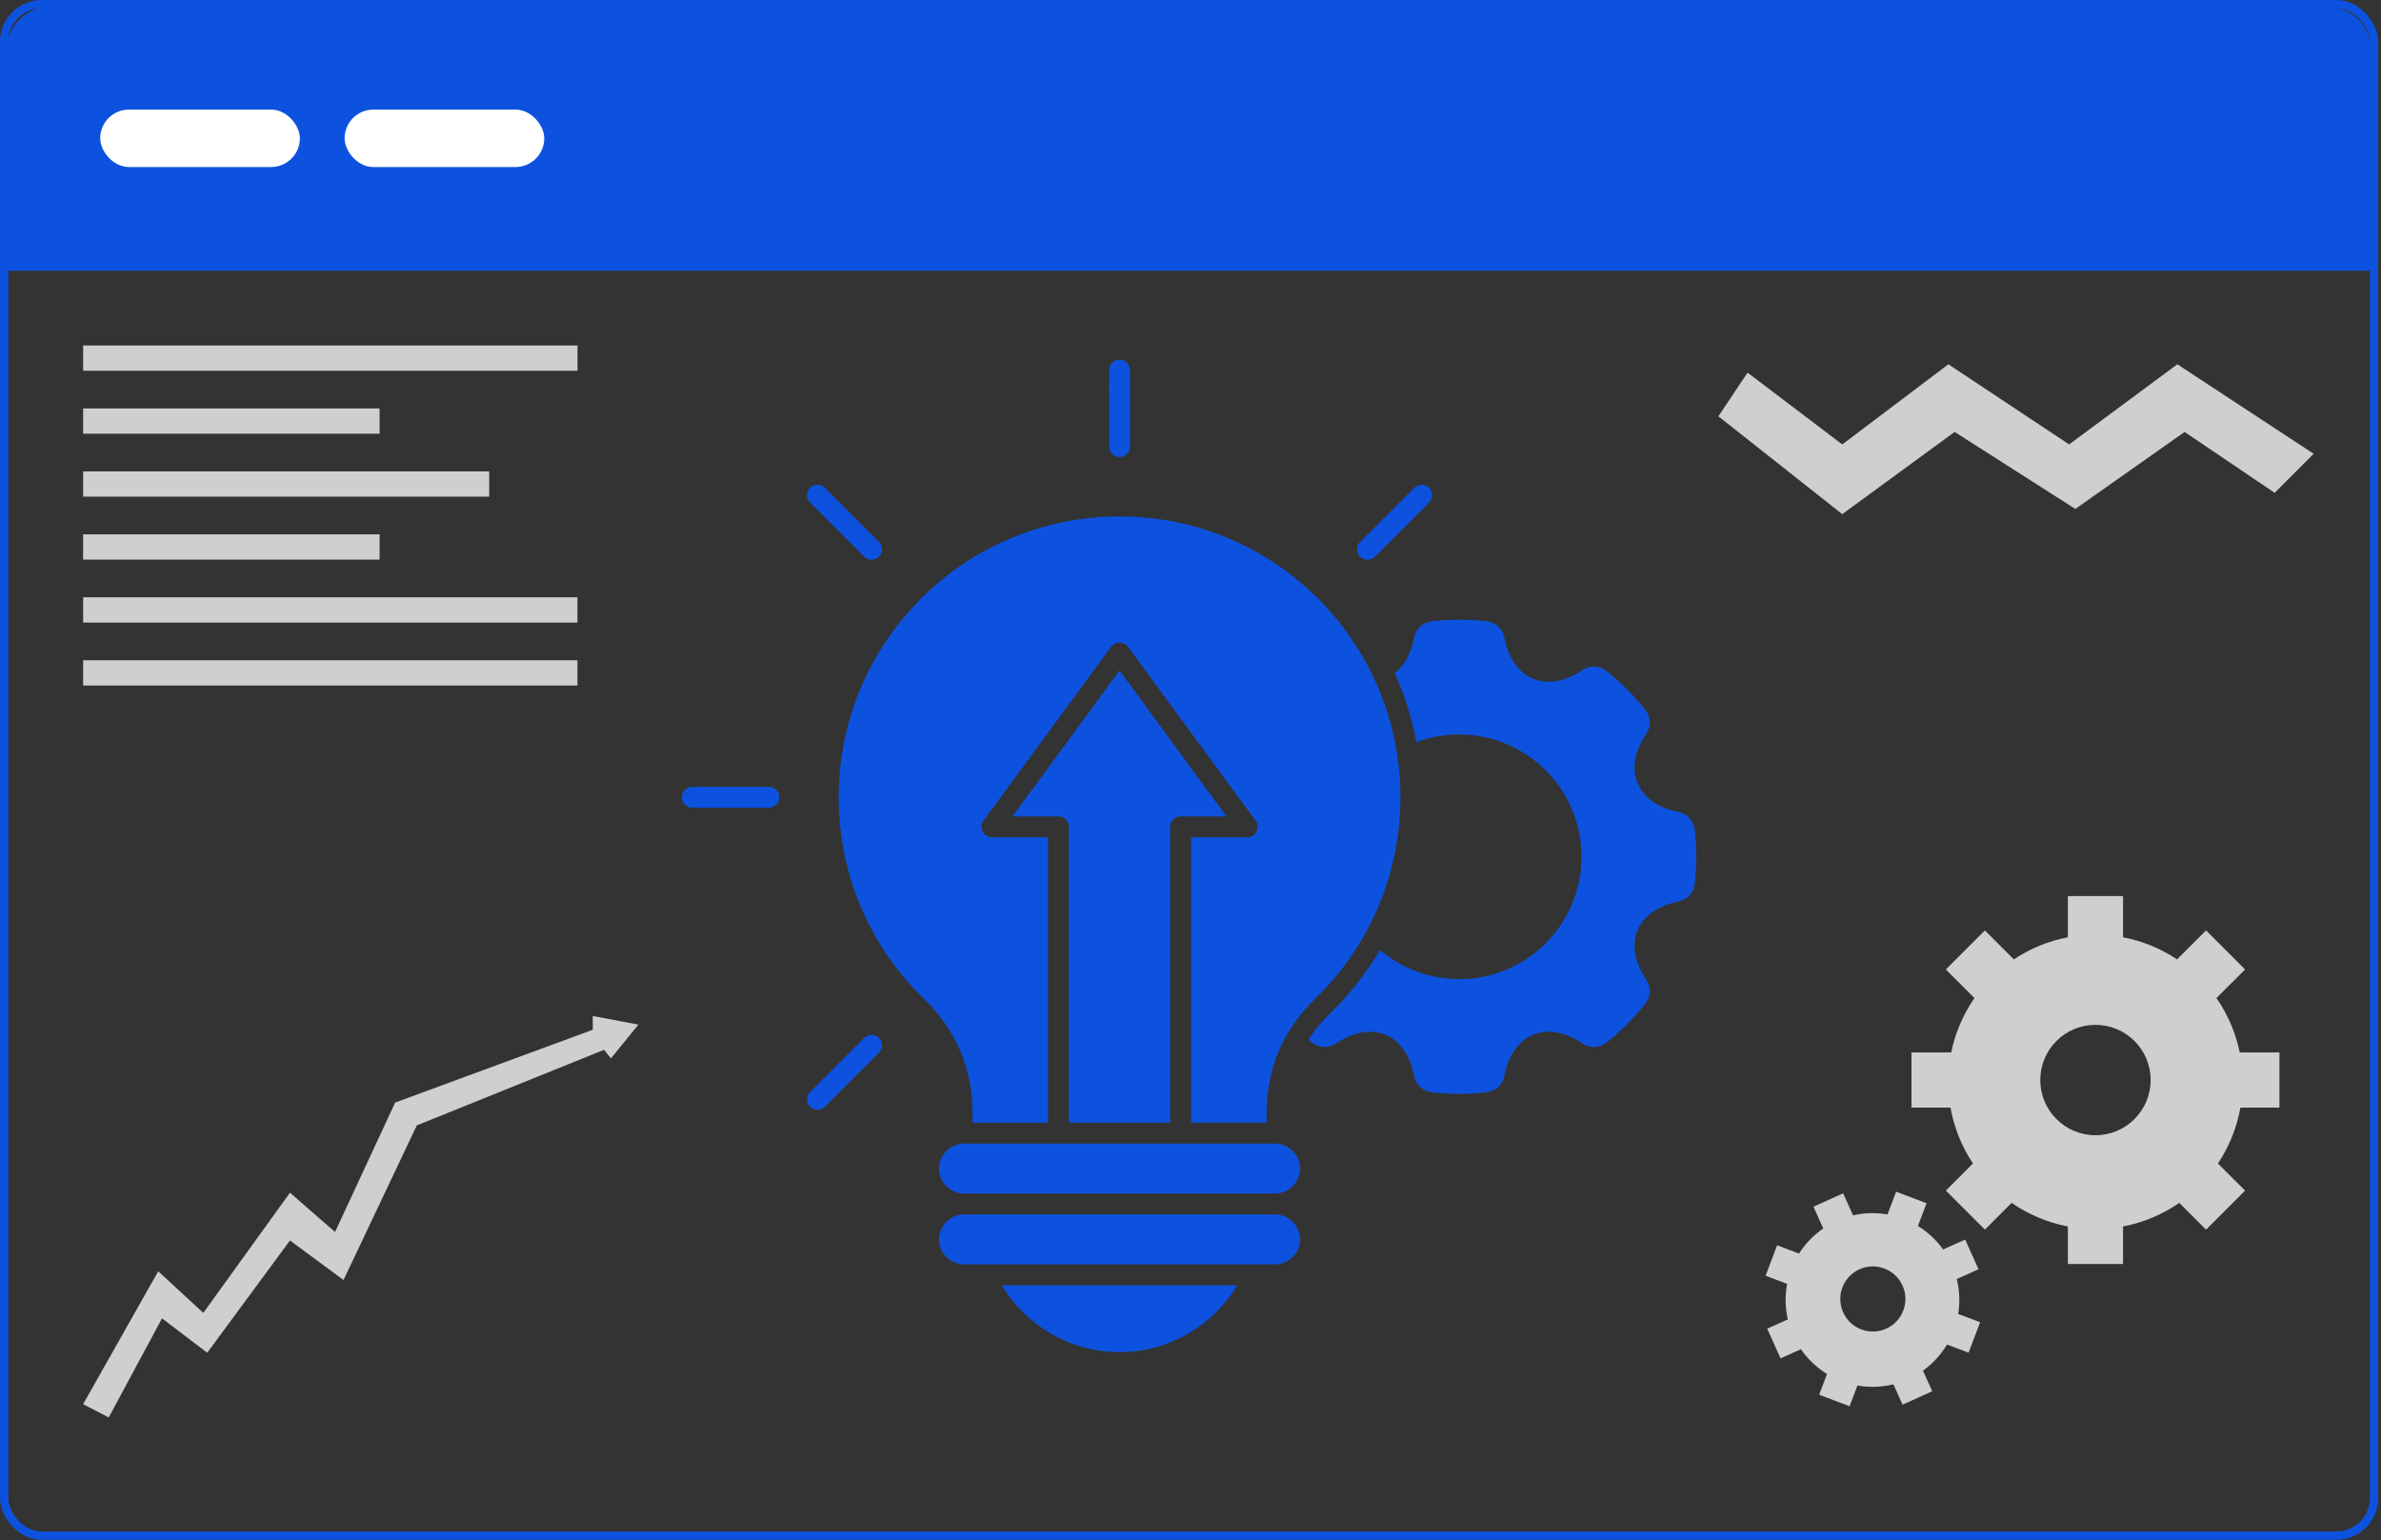 <svg width="572" height="370" viewBox="0 0 572 370" fill="none" xmlns="http://www.w3.org/2000/svg">
<rect x="0" y="0" width="572" height="370" fill="#333333" stroke="none"/>
<rect x="1" y="1" width="569.315" height="367.924" rx="9" stroke="#0D52DE" stroke-width="2"/>
<path d="M1.726 11.749C1.726 6.226 6.203 1.749 11.726 1.749H559.52C565.043 1.749 569.52 6.226 569.52 11.749V65.044H1.726V11.749Z" fill="#0D52DE"/>
<rect x="24.073" y="26.332" width="47.964" height="13.795" rx="6.897" fill="white"/>
<rect x="82.788" y="26.332" width="47.964" height="13.795" rx="6.897" fill="white"/>
<path fill-rule="evenodd" clip-rule="evenodd" d="M268.952 124.065C306.214 124.065 336.427 154.278 336.427 191.54C336.427 210.558 328.559 227.731 315.906 239.997C308.182 247.478 304.27 256.728 304.27 267.48V269.701H286.136V201.164H299.618C301.773 201.164 302.889 198.634 301.541 197.032L270.974 155.381C269.946 153.989 267.869 154.033 266.896 155.425L236.265 197.163C235.038 198.832 236.276 201.164 238.287 201.153H251.768V269.709H233.634V267.488C233.634 256.736 229.712 247.487 221.998 240.005C209.345 227.74 201.477 210.568 201.477 191.549C201.477 154.275 231.689 124.065 268.952 124.065ZM207.609 249.333L194.602 262.339C193.619 263.323 193.619 264.914 194.602 265.886C195.586 266.87 197.177 266.87 198.15 265.886L211.156 252.88C212.14 251.896 212.14 250.305 211.156 249.333C210.173 248.36 208.581 248.36 207.609 249.333ZM184.712 189.031C186.105 189.031 187.221 190.158 187.221 191.54C187.221 192.932 186.094 194.048 184.712 194.048L166.313 194.059C164.921 194.059 163.805 192.932 163.805 191.551C163.805 190.158 164.932 189.042 166.313 189.042L184.712 189.031ZM211.156 130.198L198.15 117.191C197.166 116.208 195.575 116.208 194.602 117.191C193.619 118.175 193.619 119.766 194.602 120.739L207.609 133.745C208.593 134.729 210.184 134.729 211.156 133.745C212.14 132.773 212.14 131.181 211.156 130.198ZM271.469 107.301C271.469 108.693 270.342 109.81 268.961 109.81C267.568 109.81 266.452 108.682 266.452 107.301L266.441 88.902C266.441 87.51 267.568 86.394 268.95 86.394C270.342 86.394 271.458 87.521 271.458 88.902L271.469 107.301ZM330.302 133.745L343.309 120.739C344.292 119.755 344.292 118.164 343.309 117.191C342.325 116.208 340.734 116.208 339.762 117.191L326.744 130.198C325.761 131.181 325.761 132.773 326.744 133.745C327.728 134.729 329.319 134.729 330.302 133.745ZM306.312 274.739H231.6C229.953 274.739 228.45 275.413 227.367 276.507C226.284 277.59 225.599 279.093 225.599 280.739C225.599 282.386 226.273 283.889 227.367 284.972C228.45 286.055 229.953 286.74 231.6 286.74L306.312 286.729C307.958 286.729 309.461 286.055 310.544 284.961C311.627 283.878 312.312 282.375 312.312 280.728C312.312 279.082 311.638 277.579 310.544 276.496C309.45 275.413 307.958 274.739 306.312 274.739ZM306.312 291.757H231.6C229.953 291.757 228.45 292.431 227.367 293.525C226.284 294.608 225.599 296.111 225.599 297.757C225.599 299.404 226.273 300.907 227.367 301.99C228.45 303.072 229.953 303.758 231.6 303.758L306.312 303.747C307.958 303.747 309.461 303.072 310.544 301.978C311.627 300.896 312.312 299.393 312.312 297.746C312.312 296.1 311.638 294.597 310.544 293.514C309.45 292.431 307.958 291.757 306.312 291.757ZM350.548 176.455C366.781 176.455 379.932 189.616 379.932 205.839C379.932 222.073 366.771 235.223 350.548 235.223C343.276 235.223 336.635 232.582 331.507 228.217C328.225 233.809 324.17 238.992 319.407 243.6C317.418 245.533 315.716 247.589 314.313 249.766C314.6 249.998 314.888 250.23 315.175 250.462C316.877 251.81 319.164 251.899 320.965 250.683C324.932 247.998 329.176 247.092 332.812 248.594C336.447 250.097 338.812 253.744 339.718 258.463C340.127 260.595 341.807 262.153 343.961 262.408C348.338 262.916 352.769 262.916 357.156 262.408C359.311 262.153 360.991 260.595 361.399 258.463C362.305 253.744 364.67 250.108 368.306 248.594C371.942 247.092 376.185 247.998 380.152 250.683C381.953 251.899 384.241 251.81 385.943 250.462C389.401 247.721 392.529 244.583 395.269 241.113C396.617 239.411 396.695 237.135 395.479 235.334C392.794 231.367 391.899 227.134 393.402 223.499C394.905 219.874 398.518 217.52 403.215 216.603C405.347 216.183 406.895 214.515 407.138 212.349C407.635 208.017 407.635 203.63 407.138 199.298C406.894 197.143 405.336 195.463 403.215 195.055C398.529 194.137 394.905 191.784 393.402 188.159C391.899 184.523 392.794 180.291 395.479 176.324C396.695 174.523 396.606 172.246 395.269 170.544C392.529 167.074 389.401 163.947 385.943 161.196C384.241 159.847 381.953 159.759 380.152 160.975C376.185 163.66 371.942 164.566 368.306 163.063C364.67 161.56 362.305 157.914 361.399 153.195C360.99 151.062 359.311 149.504 357.156 149.25C352.78 148.742 348.349 148.742 343.961 149.25C341.807 149.504 340.127 151.051 339.718 153.195C339.022 156.842 337.442 159.859 335.077 161.726C337.431 166.953 339.188 172.5 340.26 178.291C343.453 177.119 346.923 176.455 350.548 176.455ZM281.106 269.711V198.645C281.106 197.253 282.233 196.137 283.614 196.137H294.654L268.95 161.095L243.236 196.137H254.275C255.668 196.137 256.784 197.264 256.784 198.645V269.711H281.106ZM297.262 308.776C291.46 318.378 280.929 324.832 268.95 324.832C256.982 324.832 246.44 318.379 240.638 308.776H297.262Z" fill="#0D52DE"/>
<path d="M419.824 89.518L412.824 100.018L442.574 123.518L469.574 103.768L498.574 122.268L524.824 103.768L546.449 118.393L555.824 109.018L523.074 87.518L497.074 106.768L468.074 87.518L442.574 106.768L419.824 89.518Z" fill="#CFCFCF"/>
<path d="M38.014 305.413L19.969 337.339L26.121 340.524L38.915 316.725L49.783 324.979L69.663 298.015L82.524 307.508L100.132 270.364L145.117 252.205L146.768 254.269L153.371 246.152L142.4 244.089V247.39L94.927 264.88L80.49 295.973L69.663 286.534L48.841 315.407L38.014 305.413Z" fill="#CFCFCF"/>
<path d="M510.031 225.175C514.759 226.071 519.152 227.907 523.011 230.485L529.972 223.524L539.346 232.903L532.467 239.776C535.153 243.64 537.082 248.065 538.055 252.839H547.598V266.097H538.219C537.355 270.995 535.482 275.538 532.827 279.519L539.346 286.033L529.972 295.412L523.536 288.975C519.554 291.738 514.975 293.703 510.031 294.645V303.664H496.773V294.645C491.829 293.704 487.255 291.738 483.268 288.975L476.842 295.406L467.463 286.027L473.976 279.514C471.321 275.537 469.449 270.989 468.584 266.096H459.205V252.838H468.754C469.721 248.064 471.656 243.639 474.336 239.775L467.462 232.907L476.842 223.528L483.792 230.484C487.651 227.906 492.05 226.069 496.773 225.174V215.271H510.03L510.031 225.175ZM503.404 246.208C496.083 246.208 490.146 252.145 490.146 259.471C490.146 266.792 496.084 272.728 503.404 272.728C510.725 272.728 516.662 266.791 516.662 259.471C516.662 252.145 510.725 246.208 503.404 246.208Z" fill="#CFCFCF"/>
<path d="M460.754 294.533C463.177 296.02 465.214 297.949 466.804 300.177L472.098 297.795L475.308 304.926L470.081 307.282C470.75 309.973 470.894 312.818 470.431 315.658L475.694 317.654L472.921 324.965L467.745 323.005C466.248 325.526 464.262 327.645 461.963 329.282L464.195 334.241L457.065 337.451L454.863 332.559C452.084 333.248 449.147 333.377 446.224 332.857L444.336 337.837L437.025 335.064L438.914 330.084C436.382 328.536 434.268 326.493 432.647 324.132L427.754 326.339L424.544 319.203L429.499 316.97C428.866 314.223 428.783 311.321 429.329 308.44L424.158 306.48L426.931 299.164L432.194 301.16C433.728 298.731 435.719 296.694 438.008 295.125L435.657 289.898L442.788 286.682L445.17 291.976C447.84 291.359 450.644 291.266 453.443 291.76L455.511 286.296L462.827 289.069L460.754 294.533ZM452.697 304.751C448.658 303.218 444.141 305.255 442.613 309.294C441.08 313.332 443.112 317.85 447.151 319.383C451.194 320.911 455.707 318.879 457.24 314.84C458.773 310.801 456.741 306.284 452.697 304.751Z" fill="#CFCFCF"/>
<path d="M19.969 98.124H91.192V104.194H19.969V98.124Z" fill="#CFCFCF"/>
<path d="M19.969 143.495H138.723V149.565H19.969V143.495Z" fill="#CFCFCF"/>
<path d="M19.969 113.248H117.527V119.317H19.969V113.248Z" fill="#CFCFCF"/>
<path d="M19.969 158.619H138.723V164.688H19.969V158.619Z" fill="#CFCFCF"/>
<path d="M19.969 82.999H138.735V89.069H19.969V82.999Z" fill="#CFCFCF"/>
<path d="M19.969 128.371H91.192V134.44H19.969V128.371Z" fill="#CFCFCF"/>
</svg>
